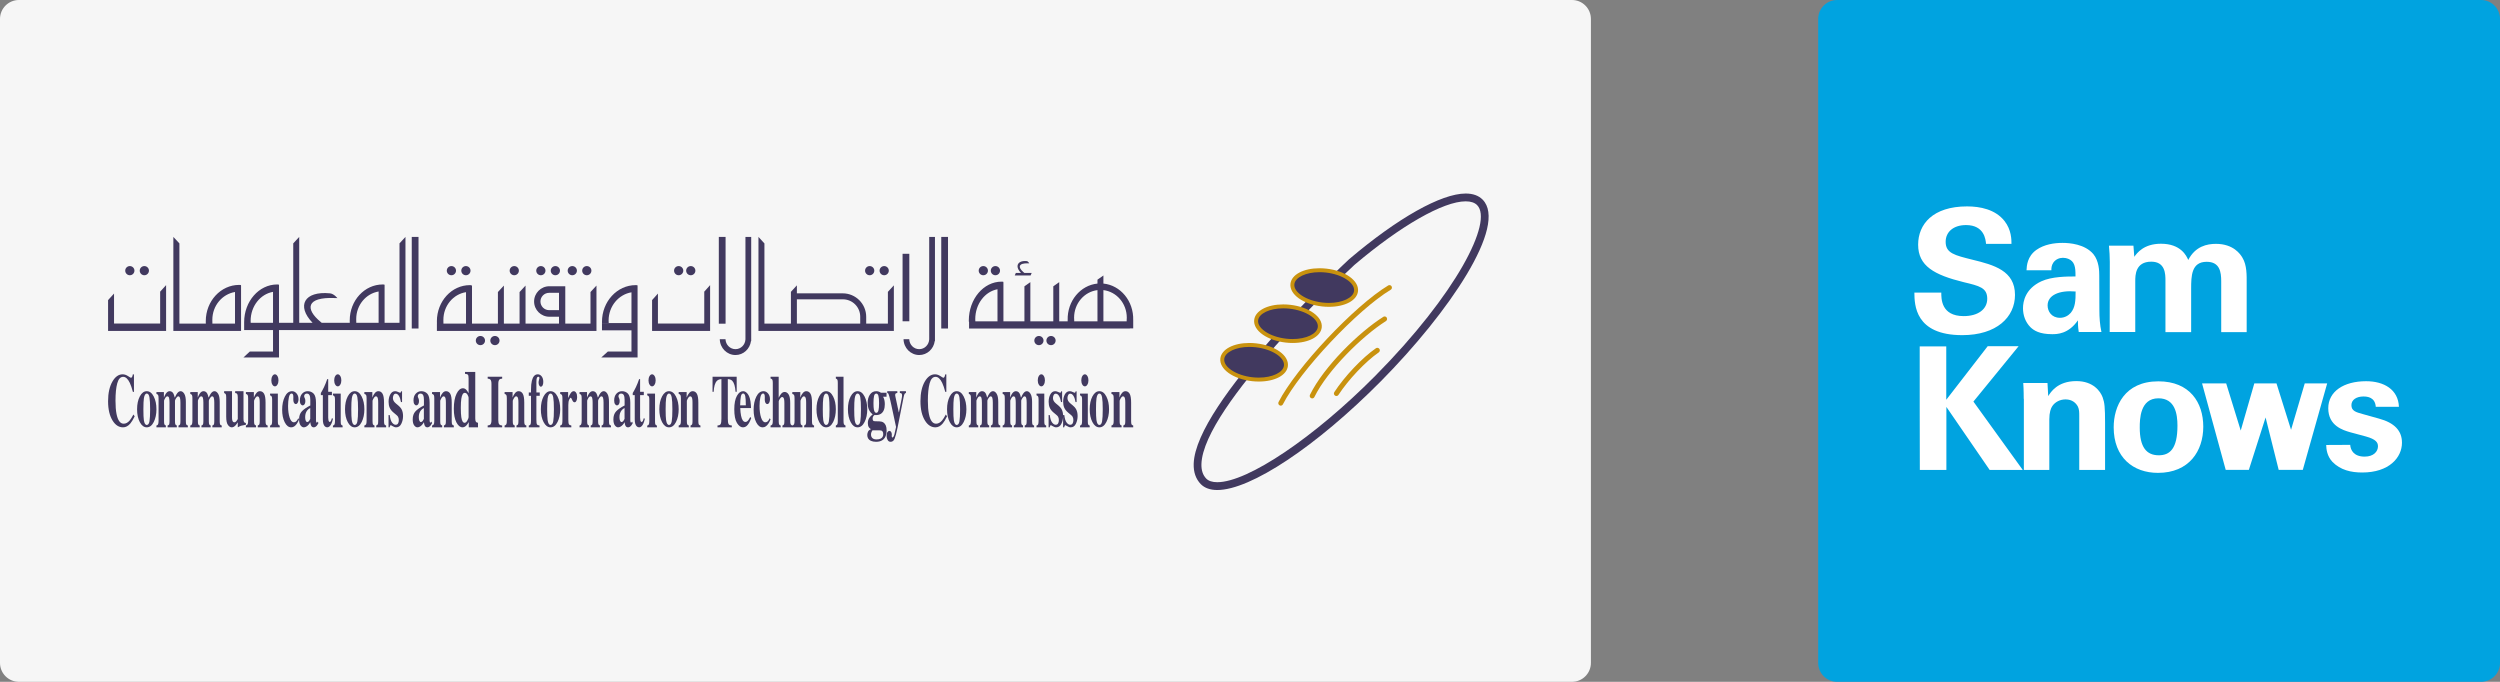 <svg xmlns="http://www.w3.org/2000/svg" width="660" height="180" viewBox="0 0 660 180">
  <rect x="0" y="0" width="660" height="180" fill="#808080" stroke="none"/>
  <g fill="none" fill-rule="evenodd">
    <path fill="#F6F6F6" d="M5,180 L415,180 C417.761,180 420,177.761 420,175 L420,5 C420,2.239 417.761,-5.07265313e-16 415,0 L5,0 C2.239,5.07265313e-16 -3.38176876e-16,2.239 0,5 L0,175 C3.38176876e-16,177.761 2.239,180 5,180 Z"/>
    <path fill="#41395F" d="M386.944,53.153 C381.029,53.153 369.772,59.589 357.56,69.944 C355.921,71.47 317.625,107.24 317.178,122.506 C317.131,124.148 317.549,125.406 318.449,126.353 C319.076,126.983 320.055,127.302 321.366,127.302 C329.414,127.302 346.957,115.486 363.082,99.209 C384.474,77.619 394.249,58.481 389.96,54.151 C389.304,53.489 388.287,53.153 386.944,53.153 M321.366,129.364 C319.493,129.364 318.02,128.839 316.992,127.798 C315.694,126.443 315.067,124.641 315.132,122.445 C315.611,106.219 354.554,69.931 356.211,68.394 C368.979,57.561 380.472,51.091 386.944,51.091 C388.851,51.091 390.353,51.629 391.406,52.693 C398.12,59.463 382.565,82.464 364.529,100.671 C347.523,117.833 330.178,129.364 321.366,129.364"/>
    <path fill="#41395F" d="M341.313,74.991 C341.038,77.398 344.528,79.759 349.096,80.267 C353.668,80.774 357.603,79.231 357.878,76.826 C358.158,74.419 354.672,72.056 350.097,71.552 C345.525,71.043 341.591,72.582 341.313,74.991"/>
    <path fill="#C9920E" d="M348.355,71.854 C344.777,71.854 341.919,73.216 341.713,75.024 C341.47,77.175 344.875,79.395 349.147,79.872 C349.714,79.937 350.28,79.969 350.84,79.969 C354.414,79.969 357.272,78.602 357.476,76.794 C357.723,74.644 354.318,72.426 350.044,71.946 C349.481,71.885 348.911,71.854 348.355,71.854 M350.84,81 L350.84,81 C350.241,81 349.634,80.971 349.033,80.901 C344.031,80.345 340.363,77.708 340.679,74.907 C340.953,72.498 344.113,70.818 348.355,70.818 C348.953,70.818 349.559,70.85 350.158,70.917 C355.163,71.478 358.833,74.112 358.512,76.911 C358.24,79.32 355.085,81 350.84,81"/>
    <path fill="#41395F" d="M331.739,84.537 C331.463,86.946 334.949,89.306 339.521,89.813 C344.096,90.319 348.028,88.778 348.304,86.369 C348.581,83.965 345.098,81.6 340.523,81.098 C335.95,80.587 332.018,82.128 331.739,84.537"/>
    <path fill="#C9920E" d="M338.778,81.399 C335.204,81.399 332.345,82.76 332.141,84.571 C332.027,85.568 332.697,86.617 334.022,87.528 C335.445,88.502 337.412,89.171 339.574,89.416 C340.139,89.479 340.707,89.508 341.263,89.508 C344.841,89.508 347.698,88.145 347.902,86.335 C348.149,84.189 344.745,81.975 340.471,81.495 C339.901,81.432 339.332,81.399 338.778,81.399 M341.263,90.545 L341.263,90.545 C340.668,90.545 340.062,90.514 339.455,90.442 C337.131,90.181 334.989,89.447 333.429,88.379 C331.773,87.24 330.945,85.849 331.105,84.452 C331.381,82.047 334.536,80.364 338.778,80.364 C339.373,80.364 339.984,80.4 340.588,80.465 C345.589,81.025 349.254,83.653 348.938,86.452 C348.664,88.86 345.509,90.545 341.263,90.545"/>
    <path fill="#41395F" d="M322.802,94.717 C322.527,97.127 326.013,99.49 330.583,99.995 C335.16,100.501 339.092,98.96 339.367,96.554 C339.647,94.145 336.162,91.783 331.585,91.279 C327.014,90.77 323.08,92.31 322.802,94.717"/>
    <path fill="#C9920E" d="M329.841 91.583C326.265 91.583 323.41 92.948 323.204 94.755 322.962 96.903 326.364 99.119 330.637 99.596 331.203 99.659 331.77 99.69 332.326 99.69 335.909 99.69 338.762 98.327 338.965 96.518 339.212 94.372 335.808 92.156 331.534 91.679 330.967 91.616 330.397 91.583 329.841 91.583M332.326 100.727L332.326 100.727C331.731 100.727 331.125 100.694 330.523 100.628 325.517 100.066 321.854 97.436 322.168 94.64 322.444 92.23 325.599 90.545 329.841 90.545 330.441 90.545 331.042 90.581 331.649 90.651 336.652 91.209 340.322 93.839 340.002 96.633 339.73 99.045 336.572 100.727 332.326 100.727M338.117 107.091C338.011 107.091 337.908 107.064 337.818 107.014 337.499 106.85 337.378 106.452 337.54 106.13 342.141 97.125 357.563 80.735 366.487 75.363 366.592 75.304 366.702 75.273 366.819 75.273 367.046 75.273 367.262 75.394 367.374 75.592 367.464 75.743 367.491 75.923 367.448 76.092 367.406 76.26 367.3 76.404 367.149 76.492 358.377 81.772 343.214 97.881 338.69 106.735 338.582 106.951 338.357 107.091 338.117 107.091M346.419 105.182C346.318 105.182 346.218 105.155 346.13 105.114 345.97 105.034 345.853 104.896 345.801 104.732 345.744 104.564 345.758 104.382 345.832 104.223 349.511 96.751 358.749 87.722 365.197 83.645 365.299 83.575 365.419 83.545 365.543 83.545 365.766 83.545 365.971 83.659 366.093 83.854 366.186 84.007 366.213 84.184 366.175 84.354 366.134 84.524 366.03 84.674 365.886 84.767 359.555 88.765 350.459 97.78 346.999 104.816 346.891 105.041 346.667 105.182 346.419 105.182M352.807 104.545C352.679 104.545 352.555 104.507 352.45 104.434 352.299 104.341 352.199 104.193 352.162 104.02 352.128 103.845 352.162 103.67 352.256 103.525 354.943 99.382 359.664 94.401 363.241 91.939 363.353 91.861 363.481 91.818 363.616 91.818 363.833 91.818 364.032 91.925 364.162 92.107 364.261 92.255 364.297 92.432 364.265 92.607 364.231 92.78 364.133 92.928 363.989 93.032 360.535 95.41 355.968 100.233 353.36 104.243 353.235 104.432 353.033 104.545 352.807 104.545"/>
    <path fill="#41395F" d="M160.465 92.813L158.745 94.364 168.319 94.364 168.319 93.59 168.319 92.813 168.319 75.401 168.278 75.43 168.278 75.299C168.125 75.29 167.978 75.273 167.823 75.273 162.908 75.273 158.922 79.613 158.922 84.968 158.922 85.072 158.936 85.172 158.938 85.276L160.704 85.276C160.686 85.059 160.672 84.839 160.672 84.617 160.672 80.845 163.293 77.741 166.708 77.169L166.708 85.296 158.922 85.296 158.922 87.201 166.708 87.201 166.708 92.813 160.465 92.813zM210.377 79.022L222.526 79.022C225.049 79.022 227.097 81.073 227.097 83.602L227.097 85.425 210.377 85.425 210.377 79.022zM235.979 86.532L235.979 85.425 235.979 75.33 234.403 77.049 234.403 85.425 228.677 85.425 228.677 83.651C228.677 80.221 225.904 77.442 222.479 77.442L210.377 77.442 210.377 75.33 208.8 77.049 208.8 85.425 201.808 85.425 201.808 64.265 200.234 62.545 200.234 85.425 200.234 87.041 200.234 87.364 235.979 87.364 235.979 86.532z"/>
    <polygon fill="#41395F" points="187.468 85.915 187.468 85.414 187.468 75.273 185.924 76.998 185.924 85.414 173.693 85.414 173.693 77.497 172.149 79.225 172.149 85.414 172.149 85.915 172.149 87.364 187.468 87.364"/>
    <path fill="#41395F" d="M117.054,84.445 C117.054,80.718 119.652,77.66 123.027,77.13 L123.027,85.432 L117.067,85.432 C117.058,85.052 117.054,84.585 117.054,84.445 L117.054,84.445 Z M144.973,81.88 C143.706,81.88 142.679,80.857 142.679,79.594 C142.679,78.33 143.706,77.305 144.973,77.305 L147.576,77.305 L147.576,81.88 L144.973,81.88 Z M157.468,85.929 L157.468,85.432 L157.468,75.39 L155.89,77.098 L155.89,85.432 L149.235,85.432 L149.235,75.567 L148.097,75.567 L147.576,75.567 L145.047,75.567 C142.814,75.567 141.002,77.373 141.002,79.594 C141.002,81.817 142.814,83.62 145.047,83.62 L147.576,83.62 L147.576,85.432 L138.742,85.432 L138.742,75.39 L137.166,77.098 L137.166,85.432 L133.026,85.432 L133.026,75.39 L131.448,77.098 L131.448,85.432 L124.608,85.432 L124.608,75.405 L124.501,75.471 L124.501,75.3 C124.352,75.291 124.208,75.273 124.059,75.273 C119.244,75.273 115.34,79.533 115.34,84.787 C115.34,84.846 115.345,85.149 115.349,85.432 L115.34,85.432 L115.34,87.364 L157.468,87.364 L157.468,85.929 Z"/>
    <polygon fill="#41395F" points="238.279 84.818 240.061 84.818 240.061 67 238.279 67"/>
    <path fill="#41395F" d="M246.771,90.049 L246.83,90.049 L246.83,62.545 L245.311,62.545 L245.311,89.597 C245.235,91.031 244.096,92.178 242.68,92.178 C241.248,92.178 240.088,91.008 240.038,89.546 L238.532,89.546 C238.58,91.862 240.414,93.727 242.68,93.727 C244.778,93.727 246.486,92.124 246.771,90.049"/>
    <polygon fill="#41395F" points="189.767 85.455 191.552 85.455 191.552 62.545 189.767 62.545"/>
    <polygon fill="#41395F" points="108.703 86.727 110.488 86.727 110.488 62.545 108.703 62.545"/>
    <polygon fill="#41395F" points="248.491 86.727 250.275 86.727 250.275 62.545 248.491 62.545"/>
    <path fill="#41395F" d="M196.798 89.6C196.724 91.033 195.584 92.178 194.17 92.178 192.736 92.178 191.579 91.008 191.529 89.548L190.021 89.548C190.071 91.862 191.905 93.727 194.17 93.727 196.265 93.727 197.973 92.124 198.258 90.049L198.319 90.049 198.319 62.545 196.798 62.545 196.798 89.6zM272.362 72.056L270.436 72.056C270.309 71.945 270.182 71.831 270.143 71.8 268.749 70.61 268.76 69.399 271.506 69.522 271.578 69.527 271.65 69.527 271.726 69.532 271.726 69.532 271.439 68.972 271.065 68.934 268.666 68.69 267.891 70.271 269.412 71.907 269.424 71.919 269.486 71.99 269.546 72.056L268.18 72.056 267.894 72.727 272.077 72.727 272.362 72.056zM263.337 76.363L263.337 84.833 257.492 84.833C257.479 84.646 257.468 84.456 257.468 84.264 257.468 80.259 260.016 76.968 263.337 76.363L263.337 76.363zM283.592 84.518C283.574 84.308 283.56 84.096 283.56 83.88 283.56 80.089 286.266 77.008 289.732 76.59L289.732 84.833 283.592 84.833 283.592 84.518zM297.471 83.88C297.471 84.096 297.457 84.308 297.44 84.518L297.44 84.833 291.299 84.833 291.299 76.59C294.767 77.008 297.471 80.089 297.471 83.88L297.471 83.88zM299.166 84.518C299.309 79.46 295.796 75.308 291.299 74.86L291.299 72.727 289.732 73.833 289.732 74.86C285.239 75.308 281.726 79.454 281.865 84.509 281.87 84.513 281.872 84.513 281.874 84.518L281.861 84.518 281.861 84.833 279.637 84.833 279.637 74.484 278.07 75.588 278.07 84.833 272.013 84.833 272.013 74.484 270.448 75.588 270.448 84.833 264.904 84.833 264.904 74.484 264.863 74.515 264.863 74.378C264.715 74.37 264.572 74.352 264.422 74.352 259.642 74.352 255.766 78.955 255.766 84.635 255.766 84.743 255.777 84.851 255.782 84.961L255.833 84.961 255.833 86.727 298.282 86.727 298.282 86.705 299.17 86.705 299.17 84.518 299.166 84.518zM262.787 72.666C263.461 72.666 264.005 72.121 264.005 71.452 264.005 70.785 263.461 70.243 262.787 70.243 262.116 70.243 261.569 70.785 261.569 71.452 261.569 72.121 262.116 72.666 262.787 72.666M259.596 72.666C260.267 72.666 260.814 72.121 260.814 71.452 260.814 70.785 260.267 70.243 259.596 70.243 258.922 70.243 258.378 70.785 258.378 71.452 258.378 72.121 258.922 72.666 259.596 72.666M233.426 72.666C234.097 72.666 234.643 72.121 234.643 71.452 234.643 70.785 234.097 70.243 233.426 70.243 232.754 70.243 232.208 70.785 232.208 71.452 232.208 72.121 232.754 72.666 233.426 72.666M229.596 72.666C230.267 72.666 230.814 72.121 230.814 71.452 230.814 70.785 230.267 70.243 229.596 70.243 228.922 70.243 228.378 70.785 228.378 71.452 228.378 72.121 228.922 72.666 229.596 72.666M182.362 72.666C183.033 72.666 183.58 72.121 183.58 71.452 183.58 70.785 183.033 70.243 182.362 70.243 181.69 70.243 181.144 70.785 181.144 71.452 181.144 72.121 181.69 72.666 182.362 72.666M179.17 72.666C179.842 72.666 180.388 72.121 180.388 71.452 180.388 70.785 179.842 70.243 179.17 70.243 178.496 70.243 177.952 70.785 177.952 71.452 177.952 72.121 178.496 72.666 179.17 72.666M154.914 72.666C155.588 72.666 156.131 72.121 156.131 71.452 156.131 70.785 155.588 70.243 154.914 70.243 154.242 70.243 153.698 70.785 153.698 71.452 153.698 72.121 154.242 72.666 154.914 72.666M151.085 72.666C151.757 72.666 152.303 72.121 152.303 71.452 152.303 70.785 151.757 70.243 151.085 70.243 150.414 70.243 149.867 70.785 149.867 71.452 149.867 72.121 150.414 72.666 151.085 72.666M146.617 72.666C147.291 72.666 147.835 72.121 147.835 71.452 147.835 70.785 147.291 70.243 146.617 70.243 145.946 70.243 145.399 70.785 145.399 71.452 145.399 72.121 145.946 72.666 146.617 72.666M142.787 72.666C143.459 72.666 144.005 72.121 144.005 71.452 144.005 70.785 143.459 70.243 142.787 70.243 142.116 70.243 141.569 70.785 141.569 71.452 141.569 72.121 142.116 72.666 142.787 72.666M122.999 72.666C123.673 72.666 124.217 72.121 124.217 71.452 124.217 70.785 123.673 70.243 122.999 70.243 122.327 70.243 121.783 70.785 121.783 71.452 121.783 72.121 122.327 72.666 122.999 72.666M135.765 72.666C136.439 72.666 136.983 72.121 136.983 71.452 136.983 70.785 136.439 70.243 135.765 70.243 135.093 70.243 134.549 70.785 134.549 71.452 134.549 72.121 135.093 72.666 135.765 72.666M119.17 72.666C119.842 72.666 120.388 72.121 120.388 71.452 120.388 70.785 119.842 70.243 119.17 70.243 118.499 70.243 117.952 70.785 117.952 71.452 117.952 72.121 118.499 72.666 119.17 72.666M56.057 84.431C56.057 80.708 58.656 77.649 62.041 77.086L62.041 85.423 56.071 85.423C56.064 85.041 56.057 84.571 56.057 84.431L56.057 84.431zM63.638 85.748L63.638 85.423 63.638 75.347 63.597 75.371 63.597 75.24C63.446 75.231 63.3 75.213 63.149 75.213 58.274 75.213 54.325 79.495 54.325 84.775 54.325 84.833 54.327 85.138 54.332 85.423L47.363 85.423 47.363 64.265 45.766 62.545 45.766 85.423 45.766 87.038 45.766 87.364 63.638 87.364 63.638 85.748zM94.041 84.23C94.041 80.541 96.608 77.51 99.954 76.953L99.954 85.213 94.057 85.213C94.048 84.834 94.041 84.369 94.041 84.23L94.041 84.23zM66.189 85.213C66.178 85.047 66.166 84.881 66.166 84.711 66.166 80.827 68.733 77.637 72.077 77.051L72.077 85.213 66.189 85.213zM105.467 85.213L101.532 85.213 101.532 75.229 101.491 75.253 101.491 75.124C101.342 75.115 101.195 75.097 101.046 75.097 96.233 75.097 92.33 79.339 92.33 84.57 92.33 84.628 92.334 84.931 92.336 85.213L84.929 85.213C84.773 85.083 84.64 84.973 84.588 84.928 80.633 81.667 80.671 78.345 88.451 78.685 88.657 78.694 88.869 78.696 89.076 78.703 89.076 78.703 88.171 77.546 87.112 77.441 80.315 76.773 78.204 80.733 82.511 85.213L78.994 85.213 78.994 62.545 77.416 64.249 77.416 85.213 73.865 85.213 73.657 85.213 73.657 75.229 73.614 75.256 73.614 75.124C73.467 75.115 73.321 75.097 73.172 75.097 68.356 75.097 64.455 79.563 64.455 85.069 64.455 85.116 64.457 85.166 64.459 85.213L64.455 85.213 64.455 87.135 64.491 87.135 72.077 87.135 72.077 92.799 65.963 92.799 64.277 94.364 73.657 94.364 73.657 93.582 73.657 92.799 73.657 87.135 73.865 87.135 107.043 87.135 107.043 86.813 107.043 85.213 107.043 62.545 105.467 64.249 105.467 85.213z"/>
    <polygon fill="#41395F" points="43.851 85.915 43.851 85.414 43.851 75.273 42.278 76.998 42.278 85.414 30.105 85.414 30.105 77.497 28.532 79.225 28.532 85.414 28.532 85.915 28.532 87.364 43.851 87.364"/>
    <path fill="#41395F" d="M38.105 72.666C38.777 72.666 39.323 72.121 39.323 71.452 39.323 70.785 38.777 70.243 38.105 70.243 37.434 70.243 36.89 70.785 36.89 71.452 36.89 72.121 37.434 72.666 38.105 72.666M34.278 72.666C34.949 72.666 35.493 72.121 35.493 71.452 35.493 70.785 34.949 70.243 34.278 70.243 33.606 70.243 33.06 70.785 33.06 71.452 33.06 72.121 33.606 72.666 34.278 72.666M129.443 89.909C129.443 90.581 129.989 91.123 130.661 91.123 131.332 91.123 131.876 90.581 131.876 89.909 131.876 89.24 131.332 88.695 130.661 88.695 129.989 88.695 129.443 89.24 129.443 89.909M126.83 88.696C126.156 88.696 125.612 89.241 125.612 89.91 125.612 90.58 126.156 91.122 126.83 91.122 127.501 91.122 128.048 90.58 128.048 89.91 128.048 89.241 127.501 88.696 126.83 88.696M277.468 91.122C278.142 91.122 278.686 90.58 278.686 89.908 278.686 89.241 278.142 88.696 277.468 88.696 276.797 88.696 276.25 89.241 276.25 89.908 276.25 90.58 276.797 91.122 277.468 91.122M275.493 89.909C275.493 89.24 274.947 88.695 274.275 88.695 273.606 88.695 273.06 89.24 273.06 89.909 273.06 90.581 273.606 91.123 274.275 91.123 274.947 91.123 275.493 90.581 275.493 89.909M34.237 111.005C33.751 111.572 33.226 111.855 32.659 111.855 31.735 111.855 31.104 110.999 30.763 109.288 30.58 108.376 30.491 107.209 30.491 105.795 30.491 103.871 30.643 102.34 30.954 101.198 31.263 100.058 31.788 99.484 32.525 99.484 33.177 99.484 33.758 100.018 34.274 101.087 34.551 101.665 34.82 102.457 35.085 103.46L35.364 103.46 35.364 98.838 35.058 98.838C35.037 99.051 34.984 99.252 34.901 99.447 34.816 99.637 34.705 99.737 34.565 99.737 34.512 99.737 34.249 99.582 33.779 99.276 33.311 98.971 32.846 98.818 32.387 98.818 31.325 98.818 30.431 99.442 29.698 100.693 28.921 102.021 28.532 103.763 28.532 105.91 28.532 108.079 28.94 109.801 29.753 111.081 30.488 112.24 31.398 112.818 32.484 112.818 33.194 112.818 33.839 112.475 34.419 111.787 34.747 111.402 35.122 110.777 35.553 109.914L35.226 109.434C34.846 110.151 34.516 110.678 34.237 111.005M39.464 111.215C39.35 111.863 39.111 112.188 38.746 112.188 38.362 112.188 38.106 111.765 37.976 110.917 37.895 110.372 37.855 109.415 37.855 108.047 37.855 106.698 37.898 105.738 37.983 105.171 38.111 104.326 38.367 103.901 38.751 103.901 39.101 103.901 39.336 104.23 39.454 104.88 39.575 105.533 39.634 106.588 39.634 108.047 39.634 109.509 39.578 110.565 39.464 111.215M38.746 103.273C38.011 103.273 37.402 103.726 36.917 104.637 36.433 105.548 36.191 106.684 36.191 108.047 36.191 109.402 36.433 110.534 36.914 111.447 37.398 112.361 38.007 112.818 38.746 112.818 39.504 112.818 40.12 112.35 40.592 111.41 41.063 110.471 41.298 109.349 41.298 108.047 41.298 106.72 41.061 105.596 40.582 104.668 40.106 103.737 39.492 103.273 38.746 103.273M49.067 111.188L49.067 106.107C49.067 105.125 48.927 104.409 48.648 103.954 48.367 103.501 48.045 103.273 47.679 103.273 47.344 103.273 47.035 103.467 46.751 103.857 46.571 104.092 46.383 104.443 46.185 104.914L46.115 104.914C46 104.418 45.878 104.065 45.75 103.848 45.519 103.465 45.194 103.273 44.778 103.273 44.408 103.273 44.075 103.495 43.772 103.936 43.609 104.178 43.441 104.52 43.269 104.962L43.269 103.51 41.298 103.51 41.298 103.993C41.518 104.047 41.666 104.151 41.744 104.303 41.823 104.455 41.862 104.744 41.862 105.17L41.862 111.111C41.862 111.591 41.805 111.919 41.688 112.096 41.618 112.209 41.487 112.288 41.298 112.334L41.298 112.818 43.787 112.818 43.787 112.334C43.598 112.263 43.471 112.164 43.406 112.037 43.343 111.913 43.308 111.63 43.308 111.188L43.308 105.779C43.308 105.695 43.4 105.482 43.583 105.143 43.768 104.808 43.966 104.636 44.179 104.636 44.412 104.636 44.567 104.785 44.641 105.082 44.715 105.378 44.754 105.779 44.754 106.293L44.754 111.188C44.754 111.65 44.713 111.944 44.637 112.073 44.558 112.2 44.428 112.288 44.245 112.334L44.245 112.818 46.677 112.818 46.677 112.334C46.492 112.263 46.366 112.164 46.298 112.037 46.229 111.913 46.196 111.63 46.196 111.188L46.196 105.779C46.196 105.657 46.296 105.435 46.492 105.113 46.693 104.796 46.88 104.636 47.061 104.636 47.283 104.636 47.433 104.781 47.514 105.07 47.594 105.36 47.633 105.766 47.633 106.293L47.633 111.188C47.633 111.643 47.596 111.935 47.522 112.064 47.448 112.191 47.315 112.279 47.126 112.334L47.126 112.818 49.596 112.818 49.596 112.334C49.398 112.293 49.26 112.209 49.184 112.082 49.106 111.953 49.067 111.657 49.067 111.188M58.005 111.188L58.005 106.107C58.005 105.125 57.865 104.409 57.586 103.954 57.305 103.501 56.983 103.273 56.617 103.273 56.282 103.273 55.97 103.467 55.687 103.857 55.508 104.092 55.321 104.443 55.123 104.914L55.053 104.914C54.935 104.418 54.815 104.065 54.687 103.848 54.456 103.465 54.131 103.273 53.715 103.273 53.345 103.273 53.012 103.495 52.709 103.936 52.545 104.178 52.378 104.52 52.206 104.962L52.206 103.51 50.234 103.51 50.234 103.993C50.454 104.047 50.602 104.151 50.681 104.303 50.759 104.455 50.796 104.744 50.796 105.17L50.796 111.111C50.796 111.591 50.739 111.919 50.624 112.096 50.554 112.209 50.424 112.288 50.234 112.334L50.234 112.818 52.724 112.818 52.724 112.334C52.535 112.263 52.406 112.164 52.343 112.037 52.277 111.913 52.245 111.63 52.245 111.188L52.245 105.779C52.245 105.695 52.336 105.482 52.519 105.143 52.702 104.808 52.901 104.636 53.114 104.636 53.349 104.636 53.504 104.785 53.578 105.082 53.652 105.378 53.689 105.779 53.689 106.293L53.689 111.188C53.689 111.65 53.65 111.944 53.571 112.073 53.495 112.2 53.365 112.288 53.182 112.334L53.182 112.818 55.615 112.818 55.615 112.334C55.43 112.263 55.303 112.164 55.236 112.037 55.166 111.913 55.133 111.63 55.133 111.188L55.133 105.779C55.133 105.657 55.234 105.435 55.43 105.113 55.628 104.796 55.818 104.636 55.996 104.636 56.221 104.636 56.371 104.781 56.451 105.07 56.532 105.36 56.571 105.766 56.571 106.293L56.571 111.188C56.571 111.643 56.534 111.935 56.46 112.064 56.384 112.191 56.253 112.279 56.064 112.334L56.064 112.818 58.532 112.818 58.532 112.334C58.336 112.293 58.199 112.209 58.122 112.082 58.044 111.953 58.005 111.657 58.005 111.188M64.282 110.52L64.282 103.273 62.082 103.273 62.082 103.753C62.359 103.775 62.542 103.867 62.634 104.036 62.727 104.205 62.773 104.501 62.773 104.924L62.773 110.628C62.623 110.89 62.5 111.077 62.405 111.189 62.234 111.392 62.063 111.493 61.888 111.493 61.61 111.493 61.426 111.325 61.333 110.991 61.278 110.802 61.25 110.504 61.25 110.099L61.25 103.273 59.17 103.273 59.17 103.753C59.385 103.838 59.531 103.946 59.607 104.079 59.683 104.212 59.718 104.492 59.718 104.924L59.718 110.002C59.718 111.052 59.875 111.786 60.182 112.201 60.487 112.613 60.82 112.818 61.174 112.818 61.502 112.818 61.818 112.667 62.119 112.368 62.292 112.196 62.507 111.906 62.773 111.493L62.773 112.818C63.163 112.597 63.45 112.455 63.625 112.401 63.803 112.347 64.233 112.257 64.915 112.14L64.915 111.68C64.665 111.64 64.497 111.541 64.411 111.383 64.326 111.223 64.282 110.937 64.282 110.52M70.106 111.188L70.106 106.304C70.106 105.179 69.976 104.391 69.713 103.945 69.452 103.499 69.083 103.273 68.604 103.273 68.271 103.273 67.969 103.433 67.694 103.753 67.422 104.072 67.196 104.475 67.02 104.962L67.02 103.51 64.915 103.51 64.915 103.993C65.152 104.047 65.31 104.153 65.389 104.312 65.466 104.47 65.506 104.758 65.506 105.17L65.506 111.111C65.506 111.573 65.457 111.879 65.361 112.033 65.266 112.186 65.115 112.288 64.915 112.334L64.915 112.818 67.59 112.818 67.59 112.334C67.39 112.263 67.255 112.164 67.183 112.037 67.11 111.913 67.073 111.63 67.073 111.188L67.073 105.779C67.159 105.523 67.285 105.27 67.443 105.014 67.606 104.763 67.783 104.636 67.976 104.636 68.231 104.636 68.404 104.842 68.492 105.258 68.541 105.487 68.566 105.833 68.566 106.293L68.566 111.188C68.566 111.63 68.529 111.913 68.457 112.037 68.385 112.164 68.25 112.263 68.05 112.334L68.05 112.818 70.66 112.818 70.66 112.334C70.46 112.288 70.32 112.2 70.234 112.069 70.15 111.935 70.106 111.643 70.106 111.188M72.577 102C72.837 102 73.054 101.846 73.241 101.536 73.427 101.224 73.519 100.85 73.519 100.409 73.519 99.968 73.427 99.594 73.241 99.282 73.054 98.974 72.837 98.818 72.577 98.818 72.314 98.818 72.092 98.974 71.906 99.282 71.722 99.594 71.63 99.968 71.63 100.409 71.63 100.85 71.722 101.224 71.906 101.536 72.092 101.846 72.314 102 72.577 102M73.353 111.258L73.353 103.909 71.298 103.909 71.298 104.371C71.515 104.442 71.659 104.548 71.731 104.694 71.807 104.834 71.843 105.103 71.843 105.498L71.843 111.184C71.843 111.626 71.791 111.932 71.686 112.101 71.616 112.214 71.486 112.298 71.298 112.354L71.298 112.818 73.851 112.818 73.851 112.354C73.658 112.287 73.528 112.192 73.459 112.071 73.389 111.951 73.353 111.68 73.353 111.258M78.301 111.137C78.097 111.364 77.853 111.481 77.562 111.481 77.1 111.481 76.731 111.067 76.46 110.239 76.188 109.414 76.05 108.387 76.05 107.168 76.05 106.307 76.124 105.545 76.266 104.882 76.411 104.216 76.651 103.884 76.992 103.884 77.109 103.884 77.215 103.947 77.307 104.072 77.397 104.201 77.443 104.435 77.443 104.781 77.443 104.906 77.44 105.026 77.438 105.138 77.434 105.25 77.431 105.335 77.431 105.392 77.431 105.924 77.53 106.296 77.728 106.498 77.832 106.614 77.954 106.671 78.092 106.671 78.299 106.671 78.472 106.546 78.605 106.298 78.739 106.049 78.808 105.758 78.808 105.42 78.808 104.792 78.637 104.273 78.299 103.875 77.963 103.474 77.562 103.273 77.1 103.273 76.308 103.273 75.675 103.752 75.201 104.709 74.724 105.668 74.489 106.826 74.489 108.186 74.489 109.477 74.71 110.572 75.162 111.47 75.608 112.367 76.184 112.818 76.89 112.818 77.176 112.818 77.445 112.733 77.701 112.558 78.179 112.227 78.601 111.621 78.957 110.734L78.753 110.401C78.573 110.758 78.426 111.003 78.301 111.137M81.903 110.593C81.785 110.837 81.681 111.015 81.596 111.132 81.444 111.323 81.275 111.42 81.095 111.42 80.959 111.42 80.837 111.31 80.726 111.088 80.617 110.868 80.562 110.543 80.562 110.112 80.562 109.389 80.751 108.795 81.127 108.327 81.351 108.052 81.61 107.85 81.903 107.72L81.903 110.593zM83.738 111.53C83.704 111.558 83.667 111.572 83.621 111.572 83.572 111.572 83.526 111.526 83.484 111.424 83.443 111.325 83.422 111.207 83.422 111.066L83.422 106.313C83.422 105.148 83.214 104.35 82.799 103.917 82.379 103.488 81.855 103.273 81.231 103.273 80.65 103.273 80.158 103.495 79.758 103.934 79.361 104.372 79.163 104.968 79.163 105.72 79.163 106.142 79.237 106.463 79.385 106.687 79.537 106.909 79.715 107.021 79.929 107.021 80.112 107.021 80.271 106.92 80.409 106.72 80.548 106.518 80.615 106.232 80.615 105.862 80.615 105.715 80.603 105.577 80.571 105.445 80.541 105.313 80.5 105.194 80.449 105.084L80.386 104.952C80.356 104.893 80.333 104.84 80.319 104.787 80.306 104.737 80.299 104.673 80.299 104.596 80.299 104.398 80.363 104.233 80.49 104.104 80.617 103.972 80.781 103.906 80.977 103.906 81.328 103.906 81.573 104.044 81.711 104.324 81.852 104.601 81.919 105.031 81.919 105.612L81.919 107.041C80.899 107.566 80.151 108.085 79.673 108.606 79.195 109.125 78.957 109.824 78.957 110.708 78.957 111.431 79.089 111.963 79.352 112.306 79.613 112.649 79.895 112.818 80.197 112.818 80.421 112.818 80.652 112.748 80.887 112.607 81.271 112.383 81.615 112 81.919 111.457 81.958 111.833 82.023 112.117 82.109 112.31 82.259 112.651 82.499 112.818 82.824 112.818 83.009 112.818 83.182 112.761 83.348 112.647 83.609 112.469 83.849 112.154 84.064 111.708L83.895 111.295C83.824 111.422 83.773 111.501 83.738 111.53L83.738 111.53zM87.378 111.119C87.288 111.303 87.176 111.396 87.043 111.396 86.888 111.396 86.78 111.25 86.712 110.959 86.669 110.773 86.647 110.542 86.647 110.263L86.647 104.308 87.623 104.308 87.623 103.436 86.647 103.436 86.647 100.091 86.385 100.091C86.131 100.845 85.85 101.553 85.54 102.207 85.381 102.545 85.214 102.868 85.037 103.186 84.904 103.403 84.792 103.594 84.702 103.756L84.702 104.308 85.233 104.308 85.233 110.728C85.235 111.611 85.409 112.219 85.755 112.554 85.936 112.732 86.146 112.818 86.387 112.818 86.81 112.818 87.169 112.516 87.464 111.915 87.631 111.576 87.775 111.134 87.894 110.593L87.649 110.36C87.56 110.684 87.468 110.937 87.378 111.119M89.174 102C89.432 102 89.651 101.846 89.838 101.536 90.022 101.224 90.114 100.85 90.114 100.409 90.114 99.968 90.022 99.594 89.838 99.282 89.651 98.974 89.432 98.818 89.174 98.818 88.911 98.818 88.689 98.974 88.503 99.282 88.319 99.594 88.227 99.968 88.227 100.409 88.227 100.85 88.319 101.224 88.503 101.536 88.689 101.846 88.911 102 89.174 102M89.949 111.258L89.949 103.909 87.894 103.909 87.894 104.371C88.111 104.442 88.255 104.548 88.326 104.694 88.402 104.834 88.436 105.103 88.436 105.498L88.436 111.184C88.436 111.626 88.385 111.932 88.281 112.101 88.212 112.214 88.082 112.298 87.894 112.354L87.894 112.818 90.447 112.818 90.447 112.354C90.254 112.287 90.122 112.192 90.055 112.071 89.985 111.951 89.949 111.68 89.949 111.258M94.356 111.215C94.242 111.863 94.003 112.188 93.638 112.188 93.255 112.188 92.999 111.765 92.871 110.917 92.79 110.372 92.748 109.415 92.748 108.047 92.748 106.698 92.79 105.738 92.876 105.171 93.006 104.326 93.259 103.901 93.643 103.901 93.994 103.901 94.228 104.23 94.349 104.88 94.47 105.533 94.529 106.588 94.529 108.047 94.529 109.509 94.472 110.565 94.356 111.215M93.638 103.273C92.906 103.273 92.298 103.726 91.812 104.637 91.329 105.548 91.085 106.684 91.085 108.047 91.085 109.402 91.327 110.534 91.81 111.447 92.293 112.361 92.902 112.818 93.638 112.818 94.399 112.818 95.012 112.35 95.486 111.41 95.957 110.471 96.191 109.349 96.191 108.047 96.191 106.72 95.952 105.596 95.476 104.668 94.998 103.737 94.387 103.273 93.638 103.273M101.383 111.188L101.383 106.304C101.383 105.179 101.252 104.391 100.99 103.945 100.729 103.499 100.359 103.273 99.88 103.273 99.548 103.273 99.245 103.433 98.971 103.753 98.699 104.072 98.473 104.475 98.296 104.962L98.296 103.51 96.191 103.51 96.191 103.993C96.429 104.047 96.587 104.153 96.666 104.312 96.743 104.47 96.78 104.758 96.78 105.17L96.78 111.111C96.78 111.573 96.733 111.879 96.638 112.033 96.543 112.186 96.392 112.288 96.191 112.334L96.191 112.818 98.866 112.818 98.866 112.334C98.666 112.263 98.529 112.164 98.457 112.037 98.387 111.913 98.35 111.63 98.35 111.188L98.35 105.779C98.436 105.523 98.559 105.27 98.72 105.014 98.882 104.763 99.059 104.636 99.25 104.636 99.506 104.636 99.68 104.842 99.766 105.258 99.817 105.487 99.843 105.833 99.843 106.293L99.843 111.188C99.843 111.63 99.806 111.913 99.734 112.037 99.662 112.164 99.524 112.263 99.327 112.334L99.327 112.818 101.936 112.818 101.936 112.334C101.736 112.288 101.597 112.2 101.511 112.069 101.427 111.935 101.383 111.643 101.383 111.188M128.745 99.957C129.073 99.982 129.3 100.055 129.43 100.179 129.641 100.374 129.747 100.766 129.747 101.346L129.747 110.924C129.747 111.511 129.634 111.908 129.414 112.112 129.277 112.236 129.054 112.302 128.745 112.315L128.745 112.818 132.574 112.818 132.574 112.315C132.233 112.315 131.976 112.222 131.804 112.036 131.634 111.85 131.549 111.478 131.549 110.924L131.549 101.346C131.549 100.757 131.657 100.365 131.868 100.168 131.997 100.053 132.233 99.982 132.574 99.957L132.574 99.455 128.745 99.455 128.745 99.957zM138.404 111.188L138.404 106.304C138.404 105.179 138.274 104.391 138.011 103.945 137.75 103.499 137.381 103.273 136.901 103.273 136.569 103.273 136.267 103.433 135.992 103.753 135.72 104.072 135.494 104.475 135.318 104.962L135.318 103.51 133.213 103.51 133.213 103.993C133.45 104.047 133.608 104.153 133.687 104.312 133.764 104.47 133.801 104.758 133.801 105.17L133.801 111.111C133.801 111.573 133.755 111.879 133.659 112.033 133.564 112.186 133.413 112.288 133.213 112.334L133.213 112.818 135.887 112.818 135.887 112.334C135.687 112.263 135.55 112.164 135.48 112.037 135.408 111.913 135.371 111.63 135.371 111.188L135.371 105.779C135.457 105.523 135.58 105.27 135.741 105.014 135.904 104.763 136.08 104.636 136.271 104.636 136.527 104.636 136.701 104.842 136.787 105.258 136.839 105.487 136.864 105.833 136.864 106.293L136.864 111.188C136.864 111.63 136.827 111.913 136.755 112.037 136.683 112.164 136.546 112.263 136.348 112.334L136.348 112.818 138.957 112.818 138.957 112.334C138.757 112.288 138.618 112.2 138.532 112.069 138.448 111.935 138.404 111.643 138.404 111.188M143.426 100.822C143.426 100.219 143.287 99.735 143.005 99.369 142.722 99.002 142.38 98.818 141.974 98.818 141.214 98.818 140.692 99.387 140.41 100.524 140.26 101.134 140.183 101.912 140.183 102.856L140.183 103.608 139.596 103.608 139.596 104.5 140.183 104.5 140.183 111.105C140.183 111.585 140.139 111.904 140.047 112.056 139.955 112.209 139.805 112.302 139.596 112.334L139.596 112.818 142.434 112.818 142.434 112.334C142.083 112.288 141.859 112.186 141.759 112.027 141.656 111.865 141.605 111.44 141.605 110.737L141.605 104.5 142.492 104.5 142.492 103.608 141.605 103.608 141.605 100.981C141.605 100.347 141.65 99.933 141.739 99.742 141.829 99.548 141.957 99.453 142.124 99.453 142.195 99.453 142.259 99.476 142.316 99.523 142.378 99.569 142.408 99.676 142.408 99.839 142.408 99.894 142.372 100.044 142.297 100.292 142.222 100.54 142.184 100.777 142.184 100.999 142.184 101.297 142.242 101.552 142.359 101.764 142.477 101.978 142.613 102.082 142.776 102.082 142.972 102.082 143.131 101.966 143.248 101.732 143.368 101.502 143.426 101.2 143.426 100.822"/>
    <path fill="#41395F" d="M146.058 111.215C145.944 111.863 145.708 112.188 145.34 112.188 144.957 112.188 144.703 111.765 144.573 110.917 144.493 110.372 144.45 109.415 144.45 108.047 144.45 106.698 144.495 105.738 144.578 105.171 144.708 104.326 144.964 103.901 145.345 103.901 145.698 103.901 145.93 104.23 146.051 104.88 146.172 105.533 146.231 106.588 146.231 108.047 146.231 109.509 146.174 110.565 146.058 111.215M145.34 103.273C144.609 103.273 144 103.726 143.514 104.637 143.031 105.548 142.787 106.684 142.787 108.047 142.787 109.402 143.029 110.534 143.512 111.447 143.995 112.361 144.604 112.818 145.34 112.818 146.101 112.818 146.714 112.35 147.188 111.41 147.659 110.471 147.894 109.349 147.894 108.047 147.894 106.72 147.657 105.596 147.178 104.668 146.7 103.737 146.089 103.273 145.34 103.273M151.478 103.273C151.176 103.273 150.908 103.438 150.678 103.769 150.449 104.095 150.216 104.543 149.983 105.1L149.983 103.51 147.894 103.51 147.894 103.993C148.129 104.047 148.283 104.151 148.362 104.303 148.443 104.455 148.482 104.744 148.482 105.17L148.482 110.667 148.47 111.258C148.463 111.652 148.42 111.919 148.337 112.06 148.256 112.196 148.108 112.288 147.894 112.334L147.894 112.818 150.83 112.818 150.83 112.334C150.512 112.282 150.302 112.175 150.196 112.005 150.09 111.838 150.037 111.423 150.037 110.756L150.037 106.927C150.037 106.309 150.11 105.833 150.263 105.501 150.41 105.168 150.56 105.003 150.705 105.003 150.775 105.003 150.895 105.202 151.063 105.602 151.236 106.005 151.437 106.205 151.672 106.205 151.877 106.205 152.043 106.076 152.17 105.82 152.297 105.564 152.362 105.238 152.362 104.842 152.362 104.33 152.272 103.941 152.092 103.676 151.91 103.409 151.704 103.273 151.478 103.273M160.771 111.188L160.771 106.107C160.771 105.125 160.631 104.409 160.35 103.954 160.071 103.501 159.747 103.273 159.381 103.273 159.047 103.273 158.736 103.467 158.453 103.857 158.274 104.092 158.085 104.443 157.889 104.914L157.817 104.914C157.701 104.418 157.579 104.065 157.453 103.848 157.22 103.465 156.897 103.273 156.479 103.273 156.111 103.273 155.775 103.495 155.473 103.936 155.311 104.178 155.144 104.52 154.972 104.962L154.972 103.51 153 103.51 153 103.993C153.218 104.047 153.368 104.151 153.447 104.303 153.525 104.455 153.562 104.744 153.562 105.17L153.562 111.111C153.562 111.591 153.505 111.919 153.39 112.096 153.318 112.209 153.19 112.288 153 112.334L153 112.818 155.488 112.818 155.488 112.334C155.298 112.263 155.172 112.164 155.107 112.037 155.043 111.913 155.011 111.63 155.011 111.188L155.011 105.779C155.011 105.695 155.102 105.482 155.285 105.143 155.468 104.808 155.666 104.636 155.88 104.636 156.113 104.636 156.27 104.785 156.344 105.082 156.418 105.378 156.455 105.779 156.455 106.293L156.455 111.188C156.455 111.65 156.416 111.944 156.337 112.073 156.261 112.2 156.128 112.288 155.945 112.334L155.945 112.818 158.381 112.818 158.381 112.334C158.194 112.263 158.067 112.164 158.002 112.037 157.932 111.913 157.899 111.63 157.899 111.188L157.899 105.779C157.899 105.657 157.997 105.435 158.194 105.113 158.394 104.796 158.581 104.636 158.762 104.636 158.986 104.636 159.137 104.781 159.217 105.07 159.296 105.36 159.337 105.766 159.337 106.293L159.337 111.188C159.337 111.643 159.298 111.935 159.224 112.064 159.15 112.191 159.017 112.279 158.827 112.334L158.827 112.818 161.298 112.818 161.298 112.334C161.102 112.293 160.965 112.209 160.888 112.082 160.81 111.953 160.771 111.657 160.771 111.188M164.882 110.593C164.762 110.837 164.66 111.015 164.572 111.132 164.42 111.323 164.254 111.42 164.072 111.42 163.938 111.42 163.813 111.31 163.704 111.088 163.594 110.868 163.541 110.543 163.541 110.112 163.541 109.389 163.73 108.795 164.106 108.327 164.328 108.052 164.586 107.85 164.882 107.72L164.882 110.593zM166.715 111.53C166.68 111.558 166.643 111.572 166.599 111.572 166.551 111.572 166.502 111.526 166.463 111.424 166.419 111.325 166.398 111.207 166.398 111.066L166.398 106.313C166.398 105.148 166.191 104.35 165.775 103.917 165.355 103.488 164.833 103.273 164.208 103.273 163.626 103.273 163.137 103.495 162.737 103.934 162.338 104.372 162.142 104.968 162.142 105.72 162.142 106.142 162.215 106.463 162.363 106.687 162.513 106.909 162.693 107.021 162.906 107.021 163.088 107.021 163.247 106.92 163.388 106.72 163.524 106.518 163.594 106.232 163.594 105.862 163.594 105.715 163.58 105.577 163.547 105.445 163.517 105.313 163.478 105.194 163.427 105.084L163.363 104.952C163.333 104.893 163.312 104.84 163.296 104.787 163.284 104.737 163.277 104.673 163.277 104.596 163.277 104.398 163.34 104.233 163.467 104.104 163.594 103.972 163.758 103.906 163.956 103.906 164.307 103.906 164.552 104.044 164.69 104.324 164.829 104.601 164.898 105.031 164.898 105.612L164.898 107.041C163.875 107.566 163.127 108.085 162.652 108.606 162.174 109.125 161.936 109.824 161.936 110.708 161.936 111.431 162.065 111.963 162.329 112.306 162.592 112.649 162.873 112.818 163.174 112.818 163.4 112.818 163.631 112.748 163.864 112.607 164.249 112.383 164.591 112 164.898 111.457 164.935 111.833 165 112.117 165.085 112.31 165.235 112.651 165.475 112.818 165.801 112.818 165.988 112.818 166.161 112.761 166.325 112.647 166.585 112.469 166.826 112.154 167.043 111.708L166.874 111.295C166.802 111.422 166.749 111.501 166.715 111.53L166.715 111.53zM169.719 111.119C169.628 111.303 169.515 111.396 169.384 111.396 169.227 111.396 169.119 111.25 169.051 110.959 169.008 110.773 168.986 110.542 168.986 110.263L168.986 104.308 169.963 104.308 169.963 103.436 168.986 103.436 168.986 100.091 168.726 100.091C168.471 100.845 168.189 101.553 167.88 102.207 167.721 102.545 167.554 102.868 167.378 103.186 167.244 103.403 167.133 103.594 167.043 103.756L167.043 104.308 167.573 104.308 167.573 110.728C167.575 111.611 167.749 112.219 168.097 112.554 168.275 112.732 168.488 112.818 168.726 112.818 169.149 112.818 169.508 112.516 169.802 111.915 169.97 111.576 170.114 111.134 170.234 110.593L169.989 110.36C169.899 110.684 169.809 110.937 169.719 111.119M172.151 102C172.412 102 172.629 101.846 172.815 101.536 173.002 101.224 173.094 100.85 173.094 100.409 173.094 99.968 173.002 99.594 172.815 99.282 172.629 98.974 172.412 98.818 172.151 98.818 171.889 98.818 171.669 98.974 171.48 99.282 171.296 99.594 171.204 99.968 171.204 100.409 171.204 100.85 171.296 101.224 171.48 101.536 171.669 101.846 171.889 102 172.151 102M172.928 111.258L172.928 103.909 170.872 103.909 170.872 104.371C171.09 104.442 171.233 104.548 171.307 104.694 171.381 104.834 171.417 105.103 171.417 105.498L171.417 111.184C171.417 111.626 171.365 111.932 171.26 112.101 171.191 112.214 171.061 112.298 170.872 112.354L170.872 112.818 173.426 112.818 173.426 112.354C173.235 112.287 173.103 112.192 173.033 112.071 172.964 111.951 172.928 111.68 172.928 111.258M177.337 111.215C177.221 111.863 176.984 112.188 176.617 112.188 176.233 112.188 175.98 111.765 175.85 110.917 175.769 110.372 175.726 109.415 175.726 108.047 175.726 106.698 175.771 105.738 175.854 105.171 175.985 104.326 176.24 103.901 176.622 103.901 176.975 103.901 177.207 104.23 177.328 104.88 177.448 105.533 177.508 106.588 177.508 108.047 177.508 109.509 177.451 110.565 177.337 111.215M176.617 103.273C175.885 103.273 175.276 103.726 174.791 104.637 174.308 105.548 174.064 106.684 174.064 108.047 174.064 109.402 174.308 110.534 174.789 111.447 175.272 112.361 175.88 112.818 176.617 112.818 177.377 112.818 177.991 112.35 178.464 111.41 178.936 110.471 179.17 109.349 179.17 108.047 179.17 106.72 178.933 105.596 178.455 104.668 177.979 103.737 177.365 103.273 176.617 103.273M184.361 111.188L184.361 106.304C184.361 105.179 184.231 104.391 183.968 103.945 183.708 103.499 183.338 103.273 182.859 103.273 182.526 103.273 182.224 103.433 181.95 103.753 181.677 104.072 181.452 104.475 181.275 104.962L181.275 103.51 179.17 103.51 179.17 103.993C179.407 104.047 179.566 104.153 179.645 104.312 179.721 104.47 179.759 104.758 179.759 105.17L179.759 111.111C179.759 111.573 179.712 111.879 179.617 112.033 179.521 112.186 179.37 112.288 179.17 112.334L179.17 112.818 181.845 112.818 181.845 112.334C181.645 112.263 181.508 112.164 181.438 112.037 181.366 111.913 181.329 111.63 181.329 111.188L181.329 105.779C181.415 105.523 181.54 105.27 181.698 105.014 181.861 104.763 182.038 104.636 182.229 104.636 182.487 104.636 182.659 104.842 182.745 105.258 182.796 105.487 182.822 105.833 182.822 106.293L182.822 111.188C182.822 111.63 182.784 111.913 182.712 112.037 182.64 112.164 182.505 112.263 182.305 112.334L182.305 112.818 184.915 112.818 184.915 112.334C184.715 112.288 184.575 112.2 184.489 112.069 184.406 111.935 184.361 111.643 184.361 111.188M193.33 100.545C193.801 101.05 194.087 102.013 194.186 103.442L194.489 103.442 194.481 99.455 188.117 99.455 188.106 103.442 188.409 103.442C188.476 102.027 188.761 101.061 189.266 100.545 189.542 100.268 189.938 100.117 190.454 100.09L190.454 110.51C190.454 111.23 190.385 111.713 190.248 111.954 190.115 112.196 189.841 112.315 189.425 112.315L189.425 112.818 193.193 112.818 193.193 112.315C192.764 112.315 192.48 112.198 192.348 111.959 192.208 111.722 192.142 111.236 192.142 110.51L192.142 100.09C192.668 100.117 193.065 100.268 193.33 100.545"/>
    <path fill="#41395F" d="M195.584 104.684C195.691 104.154 195.889 103.888 196.181 103.888 196.465 103.888 196.654 104.119 196.749 104.579 196.842 105.038 196.893 105.845 196.9 107.003L195.4 107.003C195.417 105.988 195.475 105.214 195.584 104.684M197.536 110.958C197.303 111.246 197.057 111.394 196.796 111.394 196.246 111.394 195.864 110.853 195.645 109.771 195.526 109.197 195.451 108.516 195.428 107.731L198.27 107.731C198.27 107.553 198.256 107.294 198.233 106.955 198.182 106.232 198.091 105.645 197.96 105.192 197.786 104.592 197.539 104.121 197.215 103.783 196.893 103.446 196.546 103.273 196.181 103.273 195.538 103.273 194.99 103.693 194.536 104.526 194.079 105.361 193.851 106.531 193.851 108.037 193.851 109.705 194.091 110.919 194.569 111.682 195.051 112.44 195.561 112.818 196.111 112.818 196.49 112.818 196.828 112.695 197.122 112.444 197.574 112.058 197.974 111.363 198.319 110.367L198.063 110.088C197.853 110.499 197.676 110.787 197.536 110.958M202.769 111.137C202.565 111.364 202.321 111.481 202.031 111.481 201.568 111.481 201.2 111.067 200.928 110.239 200.656 109.414 200.518 108.387 200.518 107.168 200.518 106.307 200.592 105.545 200.735 104.882 200.88 104.216 201.119 103.884 201.46 103.884 201.577 103.884 201.683 103.947 201.775 104.072 201.865 104.201 201.911 104.435 201.911 104.781 201.911 104.906 201.909 105.026 201.906 105.138 201.902 105.25 201.899 105.335 201.899 105.392 201.899 105.924 201.998 106.296 202.196 106.498 202.3 106.614 202.422 106.671 202.56 106.671 202.767 106.671 202.94 106.546 203.073 106.298 203.207 106.049 203.276 105.758 203.276 105.42 203.276 104.792 203.106 104.273 202.767 103.875 202.431 103.474 202.031 103.273 201.568 103.273 200.776 103.273 200.143 103.752 199.669 104.709 199.192 105.668 198.957 106.826 198.957 108.186 198.957 109.477 199.178 110.572 199.63 111.47 200.076 112.367 200.652 112.818 201.358 112.818 201.644 112.818 201.913 112.733 202.169 112.558 202.647 112.227 203.069 111.621 203.426 110.734L203.221 110.401C203.041 110.758 202.891 111.003 202.769 111.137M208.617 111.148L208.617 106.396C208.617 105.334 208.477 104.581 208.198 104.14 207.921 103.699 207.57 103.478 207.14 103.478 206.826 103.478 206.542 103.613 206.293 103.881 206.042 104.149 205.802 104.526 205.572 105.013L205.572 99.455 203.426 99.455 203.426 99.926C203.66 99.977 203.819 100.084 203.898 100.241 203.977 100.401 204.016 100.677 204.016 101.076L204.016 111.148C204.016 111.6 203.967 111.899 203.872 112.049 203.777 112.202 203.626 112.302 203.426 112.344L203.426 112.818 206.1 112.818 206.1 112.344C205.9 112.275 205.765 112.178 205.693 112.054 205.621 111.932 205.584 111.655 205.584 111.223L205.584 105.933C205.584 105.817 205.686 105.602 205.891 105.286 206.096 104.971 206.293 104.814 206.486 104.814 206.742 104.814 206.914 105.013 207.003 105.421 207.051 105.647 207.077 105.983 207.077 106.433L207.077 111.223C207.077 111.655 207.04 111.932 206.968 112.054 206.896 112.178 206.761 112.275 206.561 112.344L206.561 112.818 209.17 112.818 209.17 112.344C208.97 112.267 208.831 112.16 208.747 112.023 208.661 111.883 208.617 111.591 208.617 111.148M214.364 111.188L214.364 106.304C214.364 105.179 214.231 104.391 213.968 103.945 213.708 103.499 213.338 103.273 212.861 103.273 212.526 103.273 212.224 103.433 211.952 103.753 211.677 104.072 211.452 104.475 211.275 104.962L211.275 103.51 209.17 103.51 209.17 103.993C209.407 104.047 209.566 104.153 209.645 104.312 209.724 104.47 209.761 104.758 209.761 105.17L209.761 111.111C209.761 111.573 209.714 111.879 209.617 112.033 209.521 112.186 209.373 112.288 209.17 112.334L209.17 112.818 211.845 112.818 211.845 112.334C211.645 112.263 211.51 112.164 211.438 112.037 211.366 111.913 211.329 111.63 211.329 111.188L211.329 105.779C211.415 105.523 211.54 105.27 211.701 105.014 211.863 104.763 212.038 104.636 212.231 104.636 212.487 104.636 212.659 104.842 212.747 105.258 212.796 105.487 212.822 105.833 212.822 106.293L212.822 111.188C212.822 111.63 212.784 111.913 212.712 112.037 212.64 112.164 212.505 112.263 212.305 112.334L212.305 112.818 214.915 112.818 214.915 112.334C214.717 112.288 214.575 112.2 214.492 112.069 214.406 111.935 214.364 111.643 214.364 111.188M218.824 111.215C218.71 111.863 218.473 112.188 218.106 112.188 217.723 112.188 217.469 111.765 217.339 110.917 217.258 110.372 217.216 109.415 217.216 108.047 217.216 106.698 217.258 105.738 217.344 105.171 217.474 104.326 217.727 103.901 218.111 103.901 218.464 103.901 218.696 104.23 218.817 104.88 218.938 105.533 218.995 106.588 218.995 108.047 218.995 109.509 218.94 110.565 218.824 111.215M218.106 103.273C217.375 103.273 216.766 103.726 216.28 104.637 215.797 105.548 215.553 106.684 215.553 108.047 215.553 109.402 215.795 110.534 216.278 111.447 216.761 112.361 217.37 112.818 218.106 112.818 218.867 112.818 219.48 112.35 219.954 111.41 220.425 110.471 220.66 109.349 220.66 108.047 220.66 106.72 220.42 105.596 219.944 104.668 219.466 103.737 218.855 103.273 218.106 103.273M222.69 111.148L222.69 99.455 220.66 99.455 220.66 99.926C220.857 100.008 220.994 100.117 221.066 100.245 221.142 100.376 221.176 100.653 221.176 101.076L221.176 111.148C221.176 111.586 221.137 111.872 221.059 112.012 220.98 112.149 220.848 112.262 220.66 112.344L220.66 112.818 223.213 112.818 223.213 112.344C223.018 112.255 222.881 112.14 222.804 112.007 222.728 111.872 222.69 111.586 222.69 111.148M227.123 111.215C227.01 111.863 226.77 112.188 226.405 112.188 226.022 112.188 225.766 111.765 225.638 110.917 225.555 110.372 225.514 109.415 225.514 108.047 225.514 106.698 225.557 105.738 225.642 105.171 225.773 104.326 226.026 103.901 226.41 103.901 226.761 103.901 226.995 104.23 227.114 104.88 227.235 105.533 227.294 106.588 227.294 108.047 227.294 109.509 227.237 110.565 227.123 111.215M226.405 103.273C225.673 103.273 225.064 103.726 224.579 104.637 224.095 105.548 223.851 106.684 223.851 108.047 223.851 109.402 224.093 110.534 224.576 111.447 225.057 112.361 225.669 112.818 226.405 112.818 227.164 112.818 227.78 112.35 228.251 111.41 228.723 110.471 228.957 109.349 228.957 108.047 228.957 106.72 228.72 105.596 228.244 104.668 227.766 103.737 227.154 103.273 226.405 103.273M232.416 115.83C232.146 115.947 231.801 116.004 231.385 116.004 230.915 116.004 230.561 115.888 230.312 115.656 230.068 115.425 229.944 115.108 229.944 114.703 229.944 114.465 229.99 114.24 230.082 114.029 230.131 113.912 230.216 113.771 230.333 113.604L232.174 113.604C232.554 113.604 232.817 113.687 232.958 113.857 233.104 114.031 233.176 114.284 233.176 114.626 233.176 115.209 232.923 115.612 232.416 115.83M230.744 104.557C230.843 104.125 231.04 103.907 231.336 103.907 231.606 103.907 231.796 104.11 231.909 104.51 232.019 104.916 232.073 105.559 232.073 106.442 232.073 107.272 232.024 107.904 231.916 108.338 231.81 108.77 231.617 108.988 231.336 108.988 231.026 108.988 230.815 108.697 230.707 108.122 230.634 107.759 230.599 107.197 230.599 106.442 230.599 105.616 230.645 104.988 230.744 104.557M232.218 111.243L231.488 111.221C231.39 111.221 231.251 111.216 231.073 111.208 230.894 111.199 230.777 111.188 230.721 111.175 230.613 111.148 230.526 111.082 230.465 110.972 230.404 110.864 230.373 110.712 230.373 110.512 230.373 110.263 230.432 110.047 230.559 109.871 230.678 109.697 230.796 109.596 230.901 109.56 230.972 109.56 231.023 109.565 231.059 109.571 231.094 109.578 231.169 109.582 231.282 109.582 231.803 109.582 232.24 109.459 232.589 109.217 233.256 108.761 233.592 107.92 233.592 106.693 233.592 106.301 233.552 105.94 233.475 105.607 233.397 105.272 233.284 104.982 233.139 104.733L234.047 104.733 234.047 103.687 232.568 103.687C232.449 103.59 232.277 103.497 232.059 103.407 231.84 103.319 231.599 103.273 231.336 103.273 230.638 103.273 230.084 103.566 229.676 104.147 229.267 104.731 229.061 105.471 229.061 106.365 229.061 107.074 229.18 107.682 229.413 108.179 229.648 108.679 229.953 109.063 230.333 109.333L230.333 109.466C230.07 109.622 229.803 109.893 229.528 110.28 229.249 110.672 229.112 111.144 229.112 111.694 229.112 112.155 229.199 112.522 229.375 112.798 229.474 112.95 229.631 113.102 229.852 113.247L229.852 113.384C229.523 113.472 229.291 113.665 229.157 113.963 229.026 114.262 228.957 114.551 228.957 114.833 228.957 115.557 229.272 116.068 229.901 116.37 230.282 116.546 230.732 116.636 231.258 116.636 231.902 116.636 232.437 116.513 232.857 116.262 233.662 115.784 234.064 114.903 234.064 113.621 234.064 112.63 233.796 111.943 233.256 111.56 232.977 111.36 232.629 111.256 232.218 111.243M237.558 103.751C237.752 103.76 237.899 103.798 237.997 103.875 238.095 103.951 238.146 104.128 238.146 104.409 238.146 104.519 238.135 104.65 238.112 104.796 238.088 104.944 238.061 105.114 238.026 105.31L237.326 108.836 237.273 108.836 236.424 104.89C236.384 104.685 236.358 104.546 236.344 104.465 236.331 104.389 236.326 104.326 236.326 104.281 236.326 104.068 236.38 103.926 236.487 103.861 236.589 103.796 236.727 103.76 236.892 103.751L236.892 103.273 234.233 103.273 234.233 103.751C234.378 103.778 234.478 103.836 234.536 103.929 234.589 104.021 234.667 104.243 234.763 104.596 234.857 104.941 234.946 105.299 235.03 105.665 235.115 106.033 235.202 106.422 235.293 106.842L236.556 112.713C236.366 113.692 236.222 114.35 236.122 114.687 235.961 115.228 235.79 115.5 235.605 115.5 235.551 115.5 235.505 115.464 235.469 115.394 235.431 115.32 235.413 115.244 235.413 115.159L235.44 114.718C235.44 114.458 235.38 114.231 235.264 114.042 235.148 113.854 235.001 113.757 234.821 113.757 234.614 113.757 234.436 113.867 234.287 114.083 234.137 114.296 234.064 114.635 234.064 115.091 234.064 115.477 234.153 115.83 234.333 116.151 234.514 116.477 234.776 116.636 235.122 116.636 235.596 116.636 235.946 116.371 236.168 115.846 236.393 115.313 236.658 114.314 236.966 112.838L238.556 104.838C238.649 104.376 238.74 104.084 238.827 103.962 238.916 103.843 239.03 103.774 239.17 103.751L239.17 103.273 237.558 103.273 237.558 103.751zM248.706 111.005C248.219 111.572 247.694 111.855 247.127 111.855 246.203 111.855 245.572 110.999 245.231 109.288 245.049 108.376 244.956 107.209 244.956 105.795 244.956 103.871 245.111 102.34 245.422 101.198 245.733 100.058 246.256 99.484 246.993 99.484 247.643 99.484 248.229 100.018 248.745 101.087 249.019 101.665 249.289 102.457 249.553 103.46L249.832 103.46 249.832 98.838 249.526 98.838C249.507 99.051 249.452 99.252 249.369 99.447 249.284 99.637 249.171 99.737 249.033 99.737 248.98 99.737 248.717 99.582 248.249 99.276 247.779 98.971 247.314 98.818 246.855 98.818 245.793 98.818 244.899 99.442 244.166 100.693 243.389 102.021 243 103.763 243 105.91 243 108.079 243.406 109.801 244.221 111.081 244.956 112.24 245.867 112.818 246.952 112.818 247.662 112.818 248.307 112.475 248.888 111.787 249.215 111.402 249.593 110.777 250.021 109.914L249.694 109.434C249.316 110.151 248.984 110.678 248.706 111.005M253.294 111.215C253.18 111.863 252.941 112.188 252.576 112.188 252.192 112.188 251.938 111.765 251.808 110.917 251.725 110.372 251.685 109.415 251.685 108.047 251.685 106.698 251.727 105.738 251.813 105.171 251.943 104.326 252.197 103.901 252.58 103.901 252.933 103.901 253.166 104.23 253.284 104.88 253.405 105.533 253.464 106.588 253.464 108.047 253.464 109.509 253.407 110.565 253.294 111.215M252.576 103.273C251.843 103.273 251.234 103.726 250.749 104.637 250.265 105.548 250.021 106.684 250.021 108.047 250.021 109.402 250.263 110.534 250.746 111.447 251.227 112.361 251.839 112.818 252.576 112.818 253.336 112.818 253.95 112.35 254.422 111.41 254.893 110.471 255.128 109.349 255.128 108.047 255.128 106.72 254.891 105.596 254.414 104.668 253.936 103.737 253.324 103.273 252.576 103.273M263.537 111.188L263.537 106.107C263.537 105.125 263.397 104.409 263.118 103.954 262.837 103.501 262.513 103.273 262.149 103.273 261.813 103.273 261.502 103.467 261.219 103.857 261.04 104.092 260.853 104.443 260.654 104.914L260.585 104.914C260.467 104.418 260.345 104.065 260.219 103.848 259.986 103.465 259.663 103.273 259.245 103.273 258.877 103.273 258.541 103.495 258.239 103.936 258.077 104.178 257.91 104.52 257.737 104.962L257.737 103.51 255.766 103.51 255.766 103.993C255.984 104.047 256.134 104.151 256.213 104.303 256.291 104.455 256.328 104.744 256.328 105.17L256.328 111.111C256.328 111.591 256.271 111.919 256.156 112.096 256.084 112.209 255.955 112.288 255.766 112.334L255.766 112.818 258.254 112.818 258.254 112.334C258.064 112.263 257.94 112.164 257.873 112.037 257.809 111.913 257.777 111.63 257.777 111.188L257.777 105.779C257.777 105.695 257.868 105.482 258.051 105.143 258.234 104.808 258.432 104.636 258.648 104.636 258.879 104.636 259.036 104.785 259.11 105.082 259.184 105.378 259.221 105.779 259.221 106.293L259.221 111.188C259.221 111.65 259.182 111.944 259.103 112.073 259.027 112.2 258.894 112.288 258.713 112.334L258.713 112.818 261.147 112.818 261.147 112.334C260.959 112.263 260.835 112.164 260.768 112.037 260.698 111.913 260.665 111.63 260.665 111.188L260.665 105.779C260.665 105.657 260.763 105.435 260.962 105.113 261.16 104.796 261.349 104.636 261.528 104.636 261.752 104.636 261.903 104.781 261.983 105.07 262.062 105.36 262.103 105.766 262.103 106.293L262.103 111.188C262.103 111.643 262.064 111.935 261.992 112.064 261.916 112.191 261.783 112.279 261.593 112.334L261.593 112.818 264.064 112.818 264.064 112.334C263.868 112.293 263.731 112.209 263.654 112.082 263.576 111.953 263.537 111.657 263.537 111.188M272.471 111.188L272.471 106.107C272.471 105.125 272.333 104.409 272.052 103.954 271.774 103.501 271.449 103.273 271.083 103.273 270.747 103.273 270.438 103.467 270.155 103.857 269.974 104.092 269.787 104.443 269.591 104.914L269.521 104.914C269.403 104.418 269.281 104.065 269.155 103.848 268.922 103.465 268.599 103.273 268.181 103.273 267.813 103.273 267.478 103.495 267.175 103.936 267.014 104.178 266.846 104.52 266.674 104.962L266.674 103.51 264.702 103.51 264.702 103.993C264.92 104.047 265.07 104.151 265.149 104.303 265.227 104.455 265.264 104.744 265.264 105.17L265.264 111.111C265.264 111.591 265.208 111.919 265.09 112.096 265.02 112.209 264.892 112.288 264.702 112.334L264.702 112.818 267.19 112.818 267.19 112.334C267 112.263 266.874 112.164 266.809 112.037 266.746 111.913 266.711 111.63 266.711 111.188L266.711 105.779C266.711 105.695 266.804 105.482 266.987 105.143 267.17 104.808 267.369 104.636 267.582 104.636 267.815 104.636 267.97 104.785 268.046 105.082 268.12 105.378 268.157 105.779 268.157 106.293L268.157 111.188C268.157 111.65 268.118 111.944 268.04 112.073 267.963 112.2 267.83 112.288 267.647 112.334L267.647 112.818 270.083 112.818 270.083 112.334C269.896 112.263 269.769 112.164 269.702 112.037 269.634 111.913 269.602 111.63 269.602 111.188L269.602 105.779C269.602 105.657 269.7 105.435 269.896 105.113 270.096 104.796 270.283 104.636 270.464 104.636 270.689 104.636 270.839 104.781 270.92 105.07 270.998 105.36 271.039 105.766 271.039 106.293L271.039 111.188C271.039 111.643 271 111.935 270.926 112.064 270.852 112.191 270.719 112.279 270.53 112.334L270.53 112.818 273 112.818 273 112.334C272.802 112.293 272.667 112.209 272.59 112.082 272.512 111.953 272.471 111.657 272.471 111.188M275.694 111.258L275.694 103.909 273.638 103.909 273.638 104.371C273.856 104.442 273.999 104.548 274.071 104.694 274.147 104.834 274.183 105.103 274.183 105.498L274.183 111.184C274.183 111.626 274.131 111.932 274.026 112.101 273.957 112.214 273.827 112.298 273.638 112.354L273.638 112.818 276.191 112.818 276.191 112.354C275.999 112.287 275.869 112.192 275.799 112.071 275.73 111.951 275.694 111.68 275.694 111.258M274.246 99.282C274.062 99.594 273.97 99.968 273.97 100.407 273.97 100.85 274.062 101.224 274.246 101.534 274.43 101.844 274.652 102 274.917 102 275.173 102 275.395 101.844 275.579 101.534 275.765 101.224 275.86 100.85 275.86 100.407 275.86 99.968 275.765 99.594 275.579 99.282 275.395 98.972 275.173 98.818 274.917 98.818 274.652 98.818 274.43 98.972 274.246 99.282M279.376 107.021L278.754 106.504C278.455 106.254 278.253 106.012 278.144 105.777 278.035 105.544 277.981 105.317 277.981 105.084 277.981 104.805 278.042 104.543 278.166 104.299 278.289 104.055 278.477 103.934 278.728 103.934 279.051 103.934 279.336 104.137 279.58 104.539 279.822 104.944 280 105.476 280.107 106.142L280.396 106.142 280.396 103.304 280.145 103.304C280.119 103.422 280.088 103.517 280.047 103.587 280.012 103.653 279.943 103.686 279.85 103.686 279.786 103.686 279.618 103.616 279.347 103.479 279.079 103.341 278.825 103.273 278.583 103.273 278.035 103.273 277.606 103.552 277.3 104.104 276.994 104.656 276.842 105.313 276.842 106.071 276.842 106.674 276.939 107.192 277.134 107.634 277.326 108.074 277.644 108.485 278.085 108.861L278.93 109.571C279.108 109.723 279.238 109.868 279.321 110 279.468 110.25 279.54 110.549 279.54 110.903 279.54 111.273 279.473 111.572 279.336 111.798 279.2 112.025 278.987 112.139 278.695 112.139 278.377 112.139 278.066 111.945 277.765 111.558 277.461 111.174 277.255 110.51 277.145 109.571L276.83 109.571 276.83 112.818 277.1 112.818C277.157 112.614 277.212 112.471 277.257 112.383 277.304 112.297 277.357 112.255 277.423 112.255 277.449 112.255 277.468 112.258 277.485 112.264 277.501 112.271 277.546 112.295 277.615 112.341L277.81 112.455C278.035 112.59 278.225 112.684 278.377 112.737 278.531 112.792 278.683 112.818 278.832 112.818 279.44 112.818 279.9 112.504 280.204 111.875 280.508 111.246 280.66 110.567 280.66 109.837 280.66 109.09 280.512 108.461 280.216 107.951 280.04 107.65 279.758 107.342 279.376 107.021M283.206 107.021L282.584 106.504C282.285 106.254 282.083 106.012 281.974 105.777 281.865 105.544 281.81 105.317 281.81 105.084 281.81 104.805 281.872 104.543 281.995 104.299 282.119 104.055 282.306 103.934 282.558 103.934 282.881 103.934 283.165 104.137 283.41 104.539 283.652 104.944 283.83 105.476 283.936 106.142L284.226 106.142 284.226 103.304 283.974 103.304C283.948 103.422 283.918 103.517 283.877 103.587 283.842 103.653 283.773 103.686 283.68 103.686 283.616 103.686 283.448 103.616 283.177 103.479 282.909 103.341 282.655 103.273 282.413 103.273 281.865 103.273 281.435 103.552 281.129 104.104 280.823 104.656 280.671 105.313 280.671 106.071 280.671 106.674 280.769 107.192 280.963 107.634 281.156 108.074 281.473 108.485 281.915 108.861L282.76 109.571C282.938 109.723 283.068 109.868 283.151 110 283.298 110.25 283.369 110.549 283.369 110.903 283.369 111.273 283.303 111.572 283.165 111.798 283.03 112.025 282.816 112.139 282.525 112.139 282.207 112.139 281.896 111.945 281.594 111.558 281.291 111.174 281.084 110.51 280.975 109.571L280.66 109.571 280.66 112.818 280.93 112.818C280.987 112.614 281.042 112.471 281.087 112.383 281.134 112.297 281.186 112.255 281.253 112.255 281.279 112.255 281.298 112.258 281.314 112.264 281.331 112.271 281.376 112.295 281.445 112.341L281.64 112.455C281.865 112.59 282.055 112.684 282.207 112.737 282.361 112.792 282.513 112.818 282.662 112.818 283.27 112.818 283.73 112.504 284.034 111.875 284.337 111.246 284.489 110.567 284.489 109.837 284.489 109.09 284.342 108.461 284.046 107.951 283.87 107.65 283.588 107.342 283.206 107.021M105.121 107.021L104.499 106.504C104.202 106.254 103.998 106.012 103.889 105.777 103.782 105.544 103.725 105.317 103.725 105.084 103.725 104.805 103.787 104.543 103.91 104.299 104.034 104.055 104.221 103.934 104.473 103.934 104.795 103.934 105.08 104.137 105.325 104.539 105.567 104.944 105.745 105.476 105.851 106.142L106.141 106.142 106.141 103.304 105.889 103.304C105.863 103.422 105.832 103.517 105.792 103.587 105.756 103.653 105.688 103.686 105.595 103.686 105.531 103.686 105.363 103.616 105.092 103.479 104.824 103.341 104.57 103.273 104.328 103.273 103.78 103.273 103.35 103.552 103.044 104.104 102.738 104.656 102.586 105.313 102.586 106.071 102.586 106.674 102.684 107.192 102.878 107.634 103.07 108.074 103.388 108.485 103.83 108.861L104.674 109.571C104.852 109.723 104.983 109.868 105.066 110 105.213 110.25 105.287 110.549 105.287 110.903 105.287 111.273 105.218 111.572 105.08 111.798 104.945 112.025 104.731 112.139 104.44 112.139 104.122 112.139 103.811 111.945 103.509 111.558 103.206 111.174 102.999 110.51 102.89 109.571L102.574 109.571 102.574 112.818 102.845 112.818C102.904 112.614 102.956 112.471 103.002 112.383 103.049 112.297 103.101 112.255 103.168 112.255 103.194 112.255 103.213 112.258 103.229 112.264 103.246 112.271 103.291 112.295 103.36 112.341L103.554 112.455C103.78 112.59 103.97 112.684 104.122 112.737 104.276 112.792 104.428 112.818 104.577 112.818 105.185 112.818 105.645 112.504 105.949 111.875 106.252 111.246 106.404 110.567 106.404 109.837 106.404 109.09 106.257 108.461 105.961 107.951 105.785 107.65 105.503 107.342 105.121 107.021M286.407 102C286.665 102 286.884 101.846 287.071 101.536 287.257 101.224 287.349 100.85 287.349 100.409 287.349 99.968 287.257 99.594 287.071 99.282 286.884 98.974 286.665 98.818 286.407 98.818 286.144 98.818 285.922 98.974 285.735 99.282 285.551 99.594 285.46 99.968 285.46 100.409 285.46 100.85 285.551 101.224 285.735 101.536 285.922 101.846 286.144 102 286.407 102M287.183 111.258L287.183 103.909 285.128 103.909 285.128 104.371C285.345 104.442 285.489 104.548 285.56 104.694 285.637 104.834 285.67 105.103 285.67 105.498L285.67 111.184C285.67 111.626 285.621 111.932 285.515 112.101 285.446 112.214 285.316 112.298 285.128 112.354L285.128 112.818 287.681 112.818 287.681 112.354C287.488 112.287 287.358 112.192 287.289 112.071 287.219 111.951 287.183 111.68 287.183 111.258M290.953 111.215C290.839 111.863 290.6 112.188 290.235 112.188 289.851 112.188 289.595 111.765 289.465 110.917 289.385 110.372 289.344 109.415 289.344 108.047 289.344 106.698 289.387 105.738 289.472 105.171 289.603 104.326 289.856 103.901 290.24 103.901 290.591 103.901 290.825 104.23 290.944 104.88 291.065 105.533 291.124 106.588 291.124 108.047 291.124 109.509 291.067 110.565 290.953 111.215M290.235 103.273C289.503 103.273 288.892 103.726 288.408 104.637 287.925 105.548 287.681 106.684 287.681 108.047 287.681 109.402 287.923 110.534 288.406 111.447 288.887 112.361 289.498 112.818 290.235 112.818 290.993 112.818 291.61 112.35 292.081 111.41 292.553 110.471 292.787 109.349 292.787 108.047 292.787 106.72 292.55 105.596 292.074 104.668 291.595 103.737 290.984 103.273 290.235 103.273M298.617 111.188L298.617 106.304C298.617 105.179 298.484 104.391 298.224 103.945 297.961 103.499 297.593 103.273 297.114 103.273 296.782 103.273 296.477 103.433 296.205 103.753 295.933 104.072 295.707 104.475 295.53 104.962L295.53 103.51 293.426 103.51 293.426 103.993C293.663 104.047 293.821 104.153 293.9 104.312 293.977 104.47 294.014 104.758 294.014 105.17L294.014 111.111C294.014 111.573 293.967 111.879 293.872 112.033 293.774 112.186 293.626 112.288 293.426 112.334L293.426 112.818 296.1 112.818 296.1 112.334C295.9 112.263 295.763 112.164 295.693 112.037 295.621 111.913 295.584 111.63 295.584 111.188L295.584 105.779C295.67 105.523 295.793 105.27 295.954 105.014 296.116 104.763 296.293 104.636 296.484 104.636 296.74 104.636 296.914 104.842 297 105.258 297.049 105.487 297.077 105.833 297.077 106.293L297.077 111.188C297.077 111.63 297.04 111.913 296.968 112.037 296.896 112.164 296.758 112.263 296.561 112.334L296.561 112.818 299.17 112.818 299.17 112.334C298.97 112.288 298.831 112.2 298.745 112.069 298.661 111.935 298.617 111.643 298.617 111.188M111.903 110.593C111.783 110.837 111.681 111.015 111.594 111.132 111.441 111.323 111.275 111.42 111.093 111.42 110.959 111.42 110.834 111.31 110.726 111.088 110.615 110.868 110.562 110.543 110.562 110.112 110.562 109.389 110.749 108.795 111.127 108.327 111.349 108.052 111.608 107.85 111.903 107.72L111.903 110.593zM113.736 111.53C113.701 111.558 113.664 111.572 113.621 111.572 113.572 111.572 113.524 111.526 113.484 111.424 113.441 111.325 113.42 111.207 113.42 111.066L113.42 106.313C113.42 105.148 113.212 104.35 112.796 103.917 112.376 103.488 111.855 103.273 111.229 103.273 110.647 103.273 110.158 103.495 109.758 103.934 109.359 104.372 109.163 104.968 109.163 105.72 109.163 106.142 109.237 106.463 109.385 106.687 109.535 106.909 109.715 107.021 109.927 107.021 110.109 107.021 110.269 106.92 110.409 106.72 110.546 106.518 110.615 106.232 110.615 105.862 110.615 105.715 110.601 105.577 110.569 105.445 110.539 105.313 110.5 105.194 110.449 105.084L110.384 104.952C110.354 104.893 110.333 104.84 110.317 104.787 110.306 104.737 110.299 104.673 110.299 104.596 110.299 104.398 110.361 104.233 110.488 104.104 110.615 103.972 110.779 103.906 110.977 103.906 111.328 103.906 111.573 104.044 111.711 104.324 111.85 104.601 111.919 105.031 111.919 105.612L111.919 107.041C110.897 107.566 110.149 108.085 109.673 108.606 109.195 109.125 108.957 109.824 108.957 110.708 108.957 111.431 109.087 111.963 109.35 112.306 109.611 112.649 109.895 112.818 110.195 112.818 110.421 112.818 110.652 112.748 110.885 112.607 111.271 112.383 111.612 112 111.919 111.457 111.956 111.833 112.021 112.117 112.106 112.31 112.256 112.651 112.496 112.818 112.822 112.818 113.009 112.818 113.182 112.761 113.346 112.647 113.607 112.469 113.847 112.154 114.064 111.708L113.895 111.295C113.824 111.422 113.771 111.501 113.736 111.53L113.736 111.53zM119.255 111.188L119.255 106.304C119.255 105.179 119.122 104.391 118.862 103.945 118.599 103.499 118.229 103.273 117.753 103.273 117.42 103.273 117.115 103.433 116.843 103.753 116.571 104.072 116.345 104.475 116.166 104.962L116.166 103.51 114.064 103.51 114.064 103.993C114.301 104.047 114.457 104.153 114.538 104.312 114.615 104.47 114.652 104.758 114.652 105.17L114.652 111.111C114.652 111.573 114.606 111.879 114.51 112.033 114.415 112.186 114.264 112.288 114.064 112.334L114.064 112.818 116.736 112.818 116.736 112.334C116.538 112.263 116.401 112.164 116.329 112.037 116.257 111.913 116.22 111.63 116.22 111.188L116.22 105.779C116.308 105.523 116.431 105.27 116.592 105.014 116.755 104.763 116.932 104.636 117.122 104.636 117.378 104.636 117.553 104.842 117.639 105.258 117.687 105.487 117.713 105.833 117.713 106.293L117.713 111.188C117.713 111.63 117.678 111.913 117.606 112.037 117.534 112.164 117.397 112.263 117.197 112.334L117.197 112.818 119.809 112.818 119.809 112.334C119.608 112.288 119.469 112.2 119.383 112.069 119.299 111.935 119.255 111.643 119.255 111.188M123.708 110.146C123.708 110.313 123.599 110.597 123.383 111.005 123.169 111.415 122.924 111.618 122.655 111.618 122.222 111.618 121.932 111.117 121.78 110.115 121.699 109.563 121.657 108.741 121.657 107.65 121.657 106.627 121.701 105.837 121.787 105.277 121.945 104.234 122.25 103.714 122.697 103.714 122.999 103.714 123.245 103.883 123.429 104.22 123.615 104.559 123.708 104.814 123.708 104.985L123.708 110.146zM125.468 110.395L125.468 98.182 122.762 98.182 122.762 98.69C123.148 98.717 123.399 98.797 123.522 98.924 123.648 99.054 123.708 99.387 123.708 99.924L123.708 103.808C123.466 103.379 123.266 103.081 123.103 102.915 122.848 102.639 122.555 102.503 122.22 102.503 121.559 102.503 120.992 102.985 120.52 103.958 120.048 104.928 119.809 106.254 119.809 107.928 119.809 109.436 120.036 110.627 120.49 111.504 120.946 112.379 121.478 112.818 122.094 112.818 122.452 112.818 122.787 112.661 123.099 112.344 123.294 112.144 123.513 111.834 123.752 111.422L123.752 112.818 126.191 112.818 126.191 111.618C125.905 111.577 125.712 111.472 125.615 111.304 125.517 111.14 125.468 110.834 125.468 110.395L125.468 110.395z"/>
    <path fill="#00A3E0" d="M485,180 L655,180 C657.761,180 660,177.761 660,175 L660,5 C660,2.239 657.761,-5.07265313e-16 655,0 L485,0 C482.239,5.07265313e-16 480,2.239 480,5 L480,175 C480,177.761 482.239,180 485,180 Z"/>
    <g fill="#FFF" transform="translate(505 54)">
      <path d="M7.501 23.245C7.501 24.781 7.403 29.453 13.422 29.453 17.229 29.453 19.632 27.629 19.632 24.876 19.632 21.965 17.581 21.484 13.422 20.493 5.645 18.572 1.388 16.235 1.388 10.602 1.388 5.226 5.228.489 14.317.489 17.711.489 21.742 1.257 24.176 4.329 26.031 6.665 26.031 9.322 26.031 10.379L19.311 10.379C19.213 9.257 18.861 5.418 14.028 5.418 10.765 5.418 8.652 7.178 8.652 9.835 8.652 12.875 11.053 13.386 15.758 14.572 21.39 15.948 26.959 17.451 26.959 23.853 26.959 29.742 22.094 34.479 13.037 34.479.523 34.479.428 26.445.395 23.245L7.501 23.245zM35.568 26.637C35.568 28.173 36.594 29.901 38.834 29.901 40.049 29.901 41.042 29.325 41.683 28.59 42.867 27.15 42.963 25.39 42.963 22.956 38.643 22.573 35.568 23.917 35.568 26.637L35.568 26.637zM43.793 33.679C43.571 32.27 43.571 31.246 43.571 30.574 41.042 34.223 38.002 34.223 36.753 34.223 33.458 34.223 31.952 33.262 31.055 32.398 29.681 31.022 29.071 29.199 29.071 27.374 29.071 25.549 29.712 22.221 33.904 20.268 36.689 18.988 40.722 18.988 42.932 18.988 42.932 17.515 42.898 16.779 42.611 15.948 42.035 14.284 40.274 14.06 39.601 14.06 38.643 14.06 37.68 14.475 37.074 15.34 36.561 16.107 36.561 16.811 36.561 17.356L29.999 17.356C30.064 16.14 30.192 13.708 32.593 11.979 34.673 10.507 37.328 10.123 39.506 10.123 41.394 10.123 45.394 10.442 47.636 13.067 49.171 14.925 49.203 17.643 49.203 18.667L49.236 27.854C49.236 29.773 49.362 31.759 49.779 33.647L43.793 33.647 43.793 33.679zM51.988 15.147C51.988 13.707 51.89 12.299 51.764 10.858L58.228 10.858 58.452 13.803C59.156 12.811 60.949 10.346 65.493 10.346 70.744 10.346 72.246 13.546 72.694 14.635 74.584 10.986 77.687 10.378 80.023 10.378 84.634 10.378 86.488 13.131 87.001 14.028 88.217 16.012 88.122 18.763 88.122 20.78L88.122 33.678 81.401 33.678 81.401 20.269C81.401 17.835 81.049 15.115 77.561 15.115 73.526 15.115 73.463 18.859 73.463 22.253L73.463 33.678 66.679 33.678 66.679 20.108C66.679 18.348 66.646 15.082 62.933 15.082 58.709 15.082 58.709 18.7 58.709 20.236L58.709 33.646 51.955 33.646 51.988 15.147zM1.803 37.455L8.813 37.455 8.813 51.538 19.758 37.39 27.92 37.39 15.982 52.016 29.008 70.067 20.271 70.067 8.845 53.426 8.845 70.067 1.836 70.067C1.803 70.067 1.803 37.455 1.803 37.455M29.264 51.281C29.264 51.186 29.264 48.689 29.137 47.12L35.537 47.12 35.728 50.577C36.369 49.554 38.162 46.609 43.155 46.609 47.636 46.609 49.522 49.328 50.098 50.897 50.611 52.305 50.739 53.489 50.739 57.715L50.739 70.069 43.922 70.069 43.922 55.858C43.922 54.897 43.922 54.097 43.57 53.361 43.058 52.37 42.036 51.442 40.306 51.442 38.866 51.442 37.555 52.114 36.817 53.202 36.402 53.778 36.017 54.93 36.017 56.69L36.017 70.069 29.298 70.069 29.298 51.281 29.264 51.281zM64.918 66.195C67.862 66.195 69.848 64.435 69.848 58.386 69.848 55.346 69.27 51.152 64.822 51.152 59.924 51.152 59.894 56.786 59.894 58.899 59.894 63.988 61.621 66.195 64.918 66.195M64.822 46.672C73.112 46.672 76.664 52.273 76.664 58.642 76.664 65.044 72.951 70.837 64.694 70.837 58.197 70.837 53.012 66.804 53.012 58.803 53.012 53.329 55.828 46.672 64.822 46.672"/>
      <polygon points="82.712 47.217 86.554 59.666 90.139 47.217 95.993 47.217 99.837 59.475 103.453 47.217 109.374 47.217 102.94 70.037 96.571 70.037 93.114 56.211 88.698 70.037 82.586 70.037 76.343 47.217"/>
      <path d="M115.454,63.443 C115.55,64.883 116.445,66.548 119.263,66.548 C121.663,66.548 122.784,65.172 122.784,63.827 C122.784,62.802 122.24,61.971 119.615,61.235 L115.454,60.114 C113.597,59.57 109.66,58.451 109.66,53.777 C109.66,49.36 113.725,46.64 119.646,46.64 C124.351,46.64 128.127,48.817 128.319,53.393 L122.206,53.393 C122.015,50.866 119.998,50.672 118.942,50.672 C117.119,50.672 115.774,51.537 115.774,52.945 C115.774,54.481 116.895,54.801 118.879,55.346 L123.007,56.498 C127.167,57.617 129.12,59.731 129.12,62.867 C129.12,66.804 125.728,70.741 118.623,70.741 C115.678,70.741 112.893,70.1 110.782,67.956 C109.309,66.387 109.15,64.564 109.116,63.475 L115.454,63.443 Z"/>
    </g>
  </g>
</svg>
